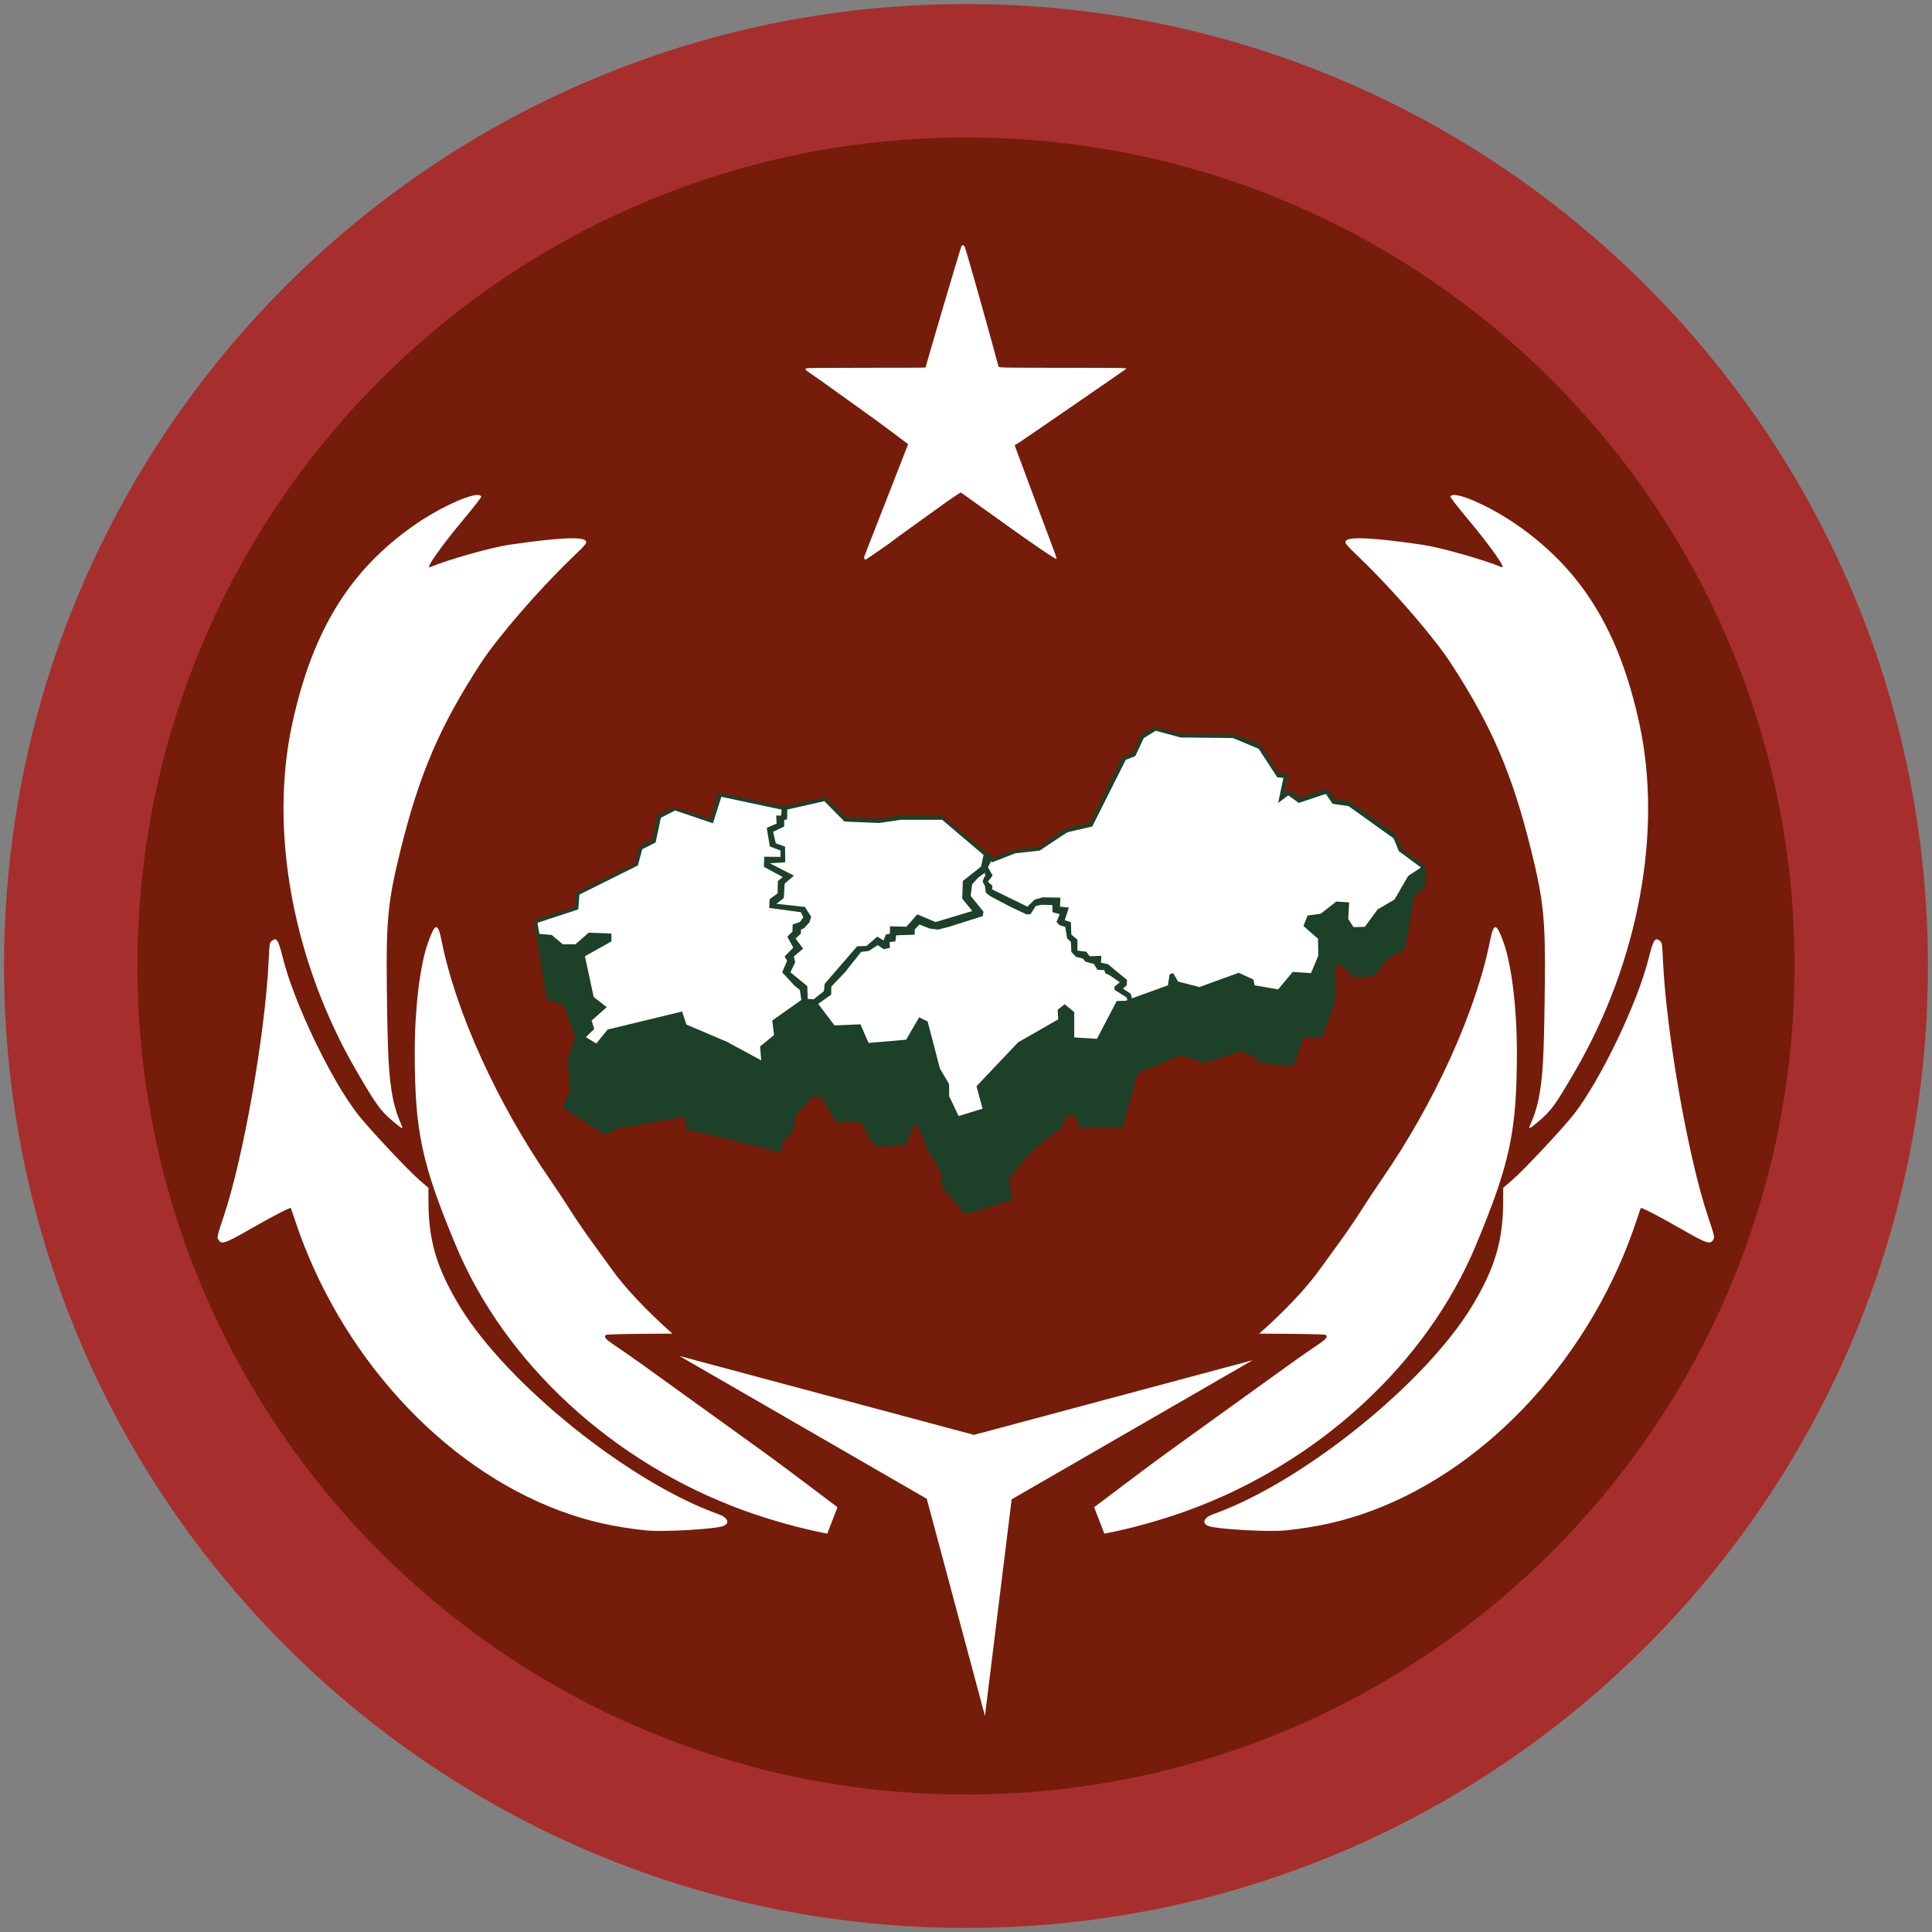<?xml version="1.0" encoding="UTF-8"?>
<svg xmlns:inkscape="http://www.inkscape.org/namespaces/inkscape" xmlns:sodipodi="http://sodipodi.sourceforge.net/DTD/sodipodi-0.dtd" xmlns="http://www.w3.org/2000/svg" xmlns:svg="http://www.w3.org/2000/svg" width="400" height="400" viewBox="0 0 400 400" id="svg5" xml:space="preserve">
  <rect x="0" y="0" width="400" height="400" fill="#808080" stroke="none"/>
  <defs id="defs2"></defs>
  <g id="layer1" transform="translate(-35.795,-90.736)" style="display:inline">
    <path id="rect885" style="fill:#751c0a;fill-opacity:1;stroke:none;stroke-width:50.391;paint-order:markers fill stroke" d="M 218.269,103.971 A 188.019,188.019 0 0 0 49.03,273.21 v 35.053 a 188.019,188.019 0 0 0 169.239,169.239 h 35.053 a 188.019,188.019 0 0 0 169.239,-169.239 V 269.477 A 188.019,188.019 0 0 0 257.054,103.971 Z"></path>
    <g id="layer1-3" transform="matrix(3.78,0,0,3.78,670.841,202.891)"></g>
    <g id="layer5-5" style="display:inline" transform="matrix(3.78,0,0,3.78,670.841,202.891)"></g>
    <path id="path3803-9" style="display:inline;fill:#a62f2e;fill-opacity:1;stroke-width:7.119;paint-order:markers fill stroke" d="M 235.795,91.574 C 125.8,91.573 36.632,180.742 36.632,290.736 c -3.26e-4,109.995 89.168,199.163 199.163,199.163 109.995,3.3e-4 199.163,-89.168 199.163,-199.163 3.3e-4,-109.995 -89.168,-199.163 -199.163,-199.163 z m 0,27.621 c 94.74,0 171.542,76.802 171.542,171.542 2.9e-4,94.74 -76.802,171.542 -171.542,171.542 C 141.055,462.278 64.253,385.476 64.253,290.736 64.253,195.996 141.055,119.195 235.795,119.195 Z"></path>
    <g id="layer2-2" transform="translate(-1272.84,-618.514)" style="display:inline">
      <g id="layer2-5-2" transform="matrix(0.265,0,0,0.265,325.899,99.364)"></g>
    </g>
    <g id="layer3-7" style="opacity:0.633" transform="translate(-1272.84,-618.514)"></g>
    <g id="layer5-8" transform="translate(-1272.84,-618.514)" style="display:inline"></g>
  </g>
  <g id="layer2" transform="translate(-35.795,-90.736)" style="display:inline">
    <g id="layer2-5" transform="matrix(0.265,0,0,0.265,325.899,99.364)"></g>
  </g>
  <g id="layer3" style="opacity:0.633" transform="translate(-35.795,-90.736)"></g>
  <g id="layer4" transform="translate(-35.795,-90.736)">
    <path style="fill:#ffffff;fill-opacity:1;stroke:none;stroke-width:3.166;stroke-linecap:square;stroke-linejoin:bevel;stroke-miterlimit:4;stroke-dasharray:none;stroke-opacity:1;paint-order:markers stroke fill" d="m 239.717,446.001 -12.047,-44.959 -51.219,-29.571 60.989,16.342 57.697,-15.46 -49.888,28.803 z" id="path3137"></path>
    <g id="g3335" transform="matrix(0.609,0,0,0.609,27.516,47.977)" style="fill:#ffffff;stroke:none;stroke-opacity:1;fill-opacity:1">
      <path style="fill:#ffffff;fill-opacity:1;stroke:none;stroke-width:5.197;stroke-linecap:square;stroke-linejoin:bevel;stroke-miterlimit:4;stroke-dasharray:none;stroke-opacity:1;paint-order:markers stroke fill" d="m 107.062,389.534 c -0.308,-8.7e-4 -0.648,0.19 -1.055,0.52 -0.754,0.61 -0.814,0.975 -1.066,6.514 -1.134,24.959 -8.631,67.532 -15.416,87.535 -1.839,5.422 -2.162,6.695 -1.842,7.301 1.086,2.065 2.041,1.777 10.916,-3.311 7.382,-4.232 13.626,-7.474 13.86,-7.196 0.054,0.064 0.611,1.68 1.238,3.592 15.078,46.019 50.02,84.434 90.401,99.383 9.348,3.461 18.089,5.453 29.029,6.617 h 0.002 c 5.707,0.607 23.461,-0.392 26.331,-1.483 2.395,-0.91 1.591,-2.886 -1.645,-4.037 -30.179,-10.736 -71.842,-44.197 -87.881,-70.579 -7.808,-12.844 -10.653,-22.344 -10.679,-35.654 l -0.012,-4.712 -3.067,-2.637 c -3.887,-3.341 -17.495,-17.883 -21.088,-22.535 -9.058,-11.731 -21.484,-37.657 -25.246,-52.674 -1.23,-4.908 -1.855,-6.642 -2.778,-6.644 z" id="path3127"></path>
      <path style="fill:#ffffff;fill-opacity:1;stroke:none;stroke-width:5.197;stroke-linecap:square;stroke-linejoin:bevel;stroke-miterlimit:4;stroke-dasharray:none;stroke-opacity:1;paint-order:markers stroke fill" d="m 294.833,591.595 c 0.349,-0.902 2.172,-5.576 2.26,-5.805 l 1.211,-3.183 -10.708,-8.067 c -5.889,-4.436 -11.904,-8.915 -13.367,-9.953 -1.463,-1.038 -11.397,-8.201 -22.076,-15.916 -20.898,-15.098 -24.684,-17.797 -29.354,-20.924 -3.379,-2.262 -3.983,-2.959 -3.227,-3.718 0.222,-0.223 8.581,-0.367 22.63,-0.432 -8.407,-7.396 -16.236,-15.635 -20.771,-22.069 -0.809,-1.147 -3.543,-4.916 -6.076,-8.375 -2.533,-3.459 -6.018,-8.544 -7.746,-11.3 -1.728,-2.756 -4.927,-7.593 -7.108,-10.748 -17.867,-25.843 -31.971,-56.921 -36.775,-81.031 -1.275,-6.401 -2.194,-6.253 -4.677,0.759 -2.691,7.602 -4.462,22.305 -4.456,36.985 0.012,27.001 2.299,37.805 13.919,65.698 16.748,40.204 53.485,74.034 97.96,90.208 9.191,3.342 19.977,6.313 28.362,7.872 z" id="path3077"></path>
      <path style="fill:#ffffff;fill-opacity:1;stroke:none;stroke-width:5.197;stroke-linecap:square;stroke-linejoin:bevel;stroke-miterlimit:4;stroke-dasharray:none;stroke-opacity:1;paint-order:markers stroke fill" d="m 175.641,238.495 c -3.785,0.258 -13.521,4.836 -21.442,10.408 -21.855,15.374 -34.383,35.82 -41.244,67.308 -7.967,36.563 0.289,81.121 21.904,118.213 6.745,11.575 8.036,13.35 12.404,17.061 1.446,1.229 2.775,2.234 2.952,2.234 0.304,0 0.185,-0.359 -1.175,-3.546 -0.508,-1.19 -1.535,-4.738 -1.842,-6.363 -1.477,-7.818 -1.816,-14.038 -2.094,-38.245 -0.259,-22.522 0.39,-29.05 4.572,-46.017 6.463,-26.221 13.462,-42.536 27.474,-64.026 5.563,-8.533 19.197,-24.338 30.063,-34.849 5.849,-5.658 5.999,-5.837 5.493,-6.605 -0.984,-1.489 -9.777,-1.037 -25.955,1.336 -6.155,0.903 -21.029,5.108 -26.964,7.622 -1.769,0.749 3.729,-7.061 11.617,-16.503 3.264,-3.907 5.879,-7.271 5.812,-7.475 -0.144,-0.441 -0.7,-0.613 -1.574,-0.554 z" id="path3071"></path>
    </g>
    <g id="g3330" transform="matrix(0.609,0,0,0.609,27.516,47.977)" style="fill:#ffffff;stroke:none;stroke-opacity:1;fill-opacity:1">
      <path style="fill:#ffffff;fill-opacity:1;stroke:none;stroke-width:5.197;stroke-linecap:square;stroke-linejoin:bevel;stroke-miterlimit:4;stroke-dasharray:none;stroke-opacity:1;paint-order:markers stroke fill" d="m 576.815,389.534 c 0.308,-8.7e-4 0.648,0.19 1.055,0.52 0.754,0.61 0.814,0.975 1.066,6.514 1.134,24.959 8.631,67.532 15.416,87.535 1.839,5.422 2.162,6.695 1.842,7.301 -1.086,2.065 -2.041,1.777 -10.916,-3.311 -7.382,-4.232 -13.626,-7.474 -13.86,-7.196 -0.054,0.064 -0.611,1.68 -1.238,3.592 -15.078,46.019 -50.02,84.434 -90.401,99.383 -9.348,3.461 -18.089,5.453 -29.029,6.617 h -0.002 c -5.707,0.607 -23.461,-0.392 -26.331,-1.483 -2.395,-0.91 -1.591,-2.886 1.645,-4.037 30.179,-10.736 71.842,-44.197 87.881,-70.579 7.808,-12.844 10.653,-22.344 10.679,-35.654 l 0.012,-4.712 3.067,-2.637 c 3.887,-3.341 17.495,-17.883 21.088,-22.535 9.058,-11.731 21.484,-37.657 25.246,-52.674 1.23,-4.908 1.855,-6.642 2.778,-6.644 z" id="path3127-8"></path>
      <path style="fill:#ffffff;fill-opacity:1;stroke:none;stroke-width:5.197;stroke-linecap:square;stroke-linejoin:bevel;stroke-miterlimit:4;stroke-dasharray:none;stroke-opacity:1;paint-order:markers stroke fill" d="m 389.044,591.595 c -0.349,-0.902 -2.172,-5.576 -2.26,-5.805 l -1.211,-3.183 10.708,-8.067 c 5.889,-4.436 11.904,-8.915 13.367,-9.953 1.463,-1.038 11.397,-8.201 22.076,-15.916 20.898,-15.098 24.684,-17.797 29.354,-20.924 3.379,-2.262 3.983,-2.959 3.227,-3.718 -0.222,-0.223 -8.581,-0.367 -22.63,-0.432 8.407,-7.396 16.236,-15.635 20.771,-22.069 0.809,-1.147 3.543,-4.916 6.076,-8.375 2.533,-3.459 6.018,-8.544 7.746,-11.3 1.728,-2.756 4.927,-7.593 7.108,-10.748 17.867,-25.843 31.971,-56.921 36.775,-81.031 1.275,-6.401 2.194,-6.253 4.677,0.759 2.691,7.602 4.462,22.305 4.456,36.985 -0.012,27.001 -2.299,37.805 -13.919,65.698 -16.748,40.204 -53.485,74.034 -97.96,90.208 -9.191,3.342 -19.977,6.313 -28.362,7.872 z" id="path3077-4"></path>
      <path style="fill:#ffffff;fill-opacity:1;stroke:none;stroke-width:5.197;stroke-linecap:square;stroke-linejoin:bevel;stroke-miterlimit:4;stroke-dasharray:none;stroke-opacity:1;paint-order:markers stroke fill" d="m 508.236,238.495 c 3.785,0.258 13.521,4.836 21.442,10.408 21.855,15.374 34.383,35.82 41.244,67.308 7.967,36.563 -0.289,81.121 -21.904,118.213 -6.745,11.575 -8.036,13.35 -12.404,17.061 -1.446,1.229 -2.775,2.234 -2.952,2.234 -0.304,0 -0.185,-0.359 1.175,-3.546 0.508,-1.19 1.535,-4.738 1.842,-6.363 1.477,-7.818 1.816,-14.038 2.094,-38.245 0.259,-22.522 -0.39,-29.05 -4.572,-46.017 -6.463,-26.221 -13.462,-42.536 -27.474,-64.026 -5.563,-8.533 -19.197,-24.338 -30.063,-34.849 -5.849,-5.658 -5.999,-5.837 -5.493,-6.605 0.984,-1.489 9.777,-1.037 25.955,1.336 6.155,0.903 21.029,5.108 26.964,7.622 1.769,0.749 -3.729,-7.061 -11.617,-16.503 -3.264,-3.907 -5.879,-7.271 -5.812,-7.475 0.144,-0.441 0.7,-0.613 1.574,-0.554 z" id="path3071-0"></path>
    </g>
    <path style="fill:#ffffff;fill-opacity:1;stroke:none;stroke-width:4.197;stroke-linecap:square;stroke-linejoin:bevel;stroke-miterlimit:4;stroke-dasharray:none;stroke-opacity:1;paint-order:markers stroke fill" d="m 214.747,206.399 c -0.053,-0.137 -0.029,-0.417 0.053,-0.622 0.267,-0.665 8.349,-21.356 8.685,-22.233 l 0.325,-0.852 -2.877,-2.16 c -1.582,-1.188 -3.199,-2.387 -3.592,-2.665 -0.393,-0.278 -3.062,-2.195 -5.931,-4.261 -5.615,-4.042 -6.632,-4.764 -7.887,-5.602 -0.908,-0.606 -1.07,-0.792 -0.867,-0.995 0.088,-0.088 4.638,-0.135 12.45,-0.126 6.771,0.005 12.311,-0.016 12.311,-0.057 0,-0.218 7.177,-24.529 7.355,-24.914 0.262,-0.567 0.406,-0.581 0.756,-0.072 0.195,0.284 4.955,17.135 7.003,24.793 0.062,0.231 0.897,0.246 13.225,0.252 11.86,0.005 13.447,0.029 13.239,0.192 -0.496,0.39 -21.605,14.92 -22.237,15.306 l -0.882,0.539 0.186,0.522 c 0.436,1.222 7.573,20.363 8.043,21.567 0.283,0.727 0.475,1.362 0.426,1.411 -0.183,0.183 -4.425,-2.707 -12.821,-8.735 -3.734,-2.681 -6.866,-4.921 -6.961,-4.978 -0.105,-0.064 -2.043,1.25 -4.964,3.366 -2.636,1.909 -5.668,4.091 -6.737,4.851 -1.07,0.759 -2.084,1.507 -2.253,1.661 -0.392,0.356 -5.477,3.88 -5.748,3.985 -0.114,0.045 -0.245,-0.03 -0.299,-0.172 z" id="path105-6"></path>
    <g id="layer1-8" transform="translate(114.376,-279.906)"></g>
    <g id="layer5-3" style="display:inline" transform="translate(114.376,-279.906)"></g>
    <g id="layer2-9" transform="matrix(0.265,0,0,0.265,372.876,-659.657)"></g>
    <g id="g963" transform="translate(-49.176,84.406)"></g>
  </g>
  <g id="layer5" transform="translate(-35.795,-90.736)" style="display:inline"></g>
  <g id="layer6">
    <path style="fill:#1d4028;fill-opacity:1;stroke:none;stroke-width:2.891;stroke-linecap:square;stroke-linejoin:round;stroke-opacity:1" d="m 110.986,193.432 -0.361,-2.951 8.402,-2.74 0.211,-2.981 12.336,-5.985 0.681,-3.45 2.938,-1.576 0.852,-4.94 3.279,-1.618 7.921,2.385 1.448,-5.451 13.713,2.853 8.347,-1.916 4.429,4.259 7.069,0.213 4.088,-0.639 8.688,0.085 10.604,8.688 4.131,-1.576 5.536,-0.809 5.025,-3.62 5.323,-1.278 6.771,-13.713 2.172,-0.767 1.576,-3.833 2.981,-1.533 5.494,1.491 10.945,0.043 5.238,2.044 3.961,6.047 1.831,0.128 -0.809,4.046 1.107,-0.767 2.044,1.576 5.792,-1.789 1.661,2.172 3.024,0.426 9.497,6.771 1.278,3.066 5.068,3.748 -0.17,4.216 -2.257,1.618 -1.916,10.961 -3.918,2.385 -2.342,3.322 -4.046,0.383 -2.3,-1.874 -0.17,-0.767 -1.15,-0.043 -0.639,0.724 0.213,6.345 -2.768,7.921 -3.918,0.043 -2.087,5.962 -7.41,-0.724 -0.298,-0.937 -3.109,-1.448 -7.836,2.47 -4.599,-1.661 -8.986,3.748 -3.151,11.158 -8.858,0.298 -0.767,-2.513 h -2.3 l -0.341,1.874 -6.558,5.409 -4.727,5.536 0.724,4.472 -9.71,2.981 -4.685,-5.451 -0.468,-3.237 -2.853,-5.11 -1.703,-4.174 -0.894,-0.724 -1.746,4.514 -6.473,0.128 -2.811,-4.983 h -5.025 l -3.237,-5.281 -1.874,0.043 -3.364,3.833 -0.468,3.066 -2.044,2.002 -0.554,2.555 -19.59,-4.812 -0.383,-2.513 -13.713,2.342 -2.768,1.32 -8.73,-5.621 1.533,-3.577 -0.511,-6.26 1.533,-4.77 -2.3,-6.516 -3.535,-1.192 z" id="path2"></path>
    <path style="fill:#ffffff;fill-opacity:1;stroke:none;stroke-width:2.891;stroke-linecap:square;stroke-linejoin:round;stroke-opacity:1" d="m 203.435,229.538 -4.968,1.523 -1.958,-4.113 v -2.469 l -1.905,-3.252 -2.552,-9.757 -1.747,-0.843 -2.71,4.637 -7.769,0.662 -1.686,-3.855 -5.36,0.241 -4.095,-5.42 -2.409,-0.12 -6.384,4.517 0.361,3.011 -2.891,2.349 0.241,2.891 -7.107,-3.855 -8.372,-3.553 -0.903,-2.71 -15.418,3.734 -2.349,2.891 -2.168,-1.325 1.747,-1.686 -0.542,-1.747 3.132,-2.77 -2.71,-2.108 -1.807,-8.432 5.481,-3.072 v -1.626 l -4.698,-0.181 -2.77,2.409 h -2.59 l -2.289,-1.927 -2.59,-0.241 -0.361,-2.289 8.432,-2.77 0.241,-3.072 12.106,-6.023 0.903,-3.373 2.77,-1.385 1.084,-5.119 2.951,-1.506 7.829,2.65 1.747,-5.481 13.009,2.77 8.311,-1.867 4.156,4.216 7.167,0.301 4.517,-0.662 h 8.552 l 10.359,8.793 4.818,-1.867 4.999,-0.542 5.722,-3.794 5.18,-1.205 6.926,-13.792 1.987,-0.783 1.747,-3.734 2.469,-1.506 5.18,1.385 10.841,0.12 5.3,2.228 3.855,5.902 1.265,0.12 -1.084,5.18 2.108,-1.566 2.168,1.566 5.601,-1.867 1.385,2.048 3.312,0.482 9.335,6.685 1.084,2.65 4.577,3.373 -2.65,1.747 -2.831,4.878 -3.493,2.048 -2.65,3.614 -2.349,0.06 -1.084,-1.686 0.181,-3.433 -2.65,-0.181 -3.252,2.53 -2.71,0.361 -0.843,2.168 3.011,2.65 0.06,3.493 -1.506,3.614 -3.794,-0.241 -3.011,3.614 -4.878,-0.843 -0.241,-1.205 -3.072,-1.385 -8.131,2.951 -4.397,-1.144 -1.024,-1.747 -0.723,0.241 -0.361,2.289 -7.649,2.77 -1.084,0.422 -1.867,0.06 -4.095,7.83 -4.698,-0.301 v -5.24 l -1.987,-1.626 -1.445,1.144 0.12,1.987 -8.311,4.758 -8.612,9.094 z" id="path1"></path>
    <path id="path3" style="fill:#1d4028;fill-opacity:1;stroke:none;stroke-width:2.891;stroke-linecap:square;stroke-linejoin:round;stroke-opacity:1" d="m 161.853,167.404 -0.128,1.448 h -1.022 l 0.086,1.661 -2.045,0.894 0.639,3.833 2.214,0.852 v 1.32 l -3.364,-0.042 -0.085,2.086 3.918,2.13 -1.022,0.809 -0.042,2.555 -1.661,1.235 -0.086,1.789 6.559,0.894 0.511,1.023 -0.681,0.979 -1.533,0.554 -0.043,1.447 -1.064,1.065 1.235,2.257 -1.788,1.831 0.511,0.895 -1.022,2.385 2.513,2.725 1.149,0.937 0.334,2.27 1.327,0.086 -0.127,-3.165 -3.492,-2.853 0.98,-2.044 -0.256,-1.236 1.917,-1.618 -1.576,-2.087 1.108,-1.022 v -0.809 l 0.639,-0.298 1.107,-1.192 0.383,-1.192 -1.319,-2.044 -5.878,-0.639 1.534,-1.192 0.17,-2.981 1.916,-1.661 -4.983,-2.555 3.194,-0.214 -0.042,-3.236 -1.916,-0.681 -0.554,-2.385 2.3,-1.108 v -1.32 l 0.597,-0.17 0.042,-2.086 z m 41.853,9.315 -0.602,2.71 -3.764,2.981 -0.12,3.644 2.078,2.56 -7.589,2.289 -3.794,-1.596 -2.259,2.56 -3.373,-0.09 -0.06,1.566 -0.813,0.12 -0.482,1.265 -1.295,-0.813 -2.228,1.927 -1.957,0.09 -6.715,7.769 -0.151,1.506 -2.77,2.198 1.054,0.813 3.222,-2.289 0.03,-1.656 2.831,-2.981 1.716,-2.168 1.626,-2.048 1.566,-0.181 1.867,-1.205 1.265,0.843 1.265,-0.301 -0.09,-1.174 1.205,-0.151 0.181,-1.265 3.794,-0.12 0.06,-1.114 0.964,-0.994 2.048,0.813 1.777,0.241 2.349,-0.602 6.926,-2.198 0.151,-0.903 -2.65,-3.282 0.301,-2.379 1.205,-1.355 1.415,-1.054 0.09,0.693 -0.241,0.241 -0.301,0.873 0.482,0.934 0.181,1.385 0.873,0.693 4.216,2.228 3.343,1.566 0.813,-0.03 1.114,-1.716 1.235,-0.241 2.168,0.06 0.06,1.476 1.476,0.422 -0.662,1.626 0.632,0.632 1.174,0.361 0.391,2.379 0.783,0.753 0.09,2.048 0.964,1.024 1.445,0.361 0.482,0.632 1.777,0.482 0.753,1.235 1.385,0.03 0.241,0.662 0.994,0.482 1.987,1.385 -1.114,0.934 0.03,0.632 2.499,1.566 0.271,0.903 0.873,-0.512 -0.271,-1.114 -1.626,-1.114 0.783,-0.662 0.06,-1.114 -3.975,-3.282 -1.415,-0.271 0.06,-1.445 -2.409,0.09 -0.693,-0.934 -1.837,-0.241 v -2.259 l -1.265,-1.054 -0.09,-2.56 -1.265,-0.422 0.843,-2.62 -1.837,-0.181 0.09,-1.867 -3.674,-0.06 -1.686,0.482 -1.476,1.445 -7.318,-3.583 0.09,-0.753 -0.964,-0.813 0.994,-1.295 -0.964,-1.686 0.783,-1.596 z"></path>
  </g>
</svg>

